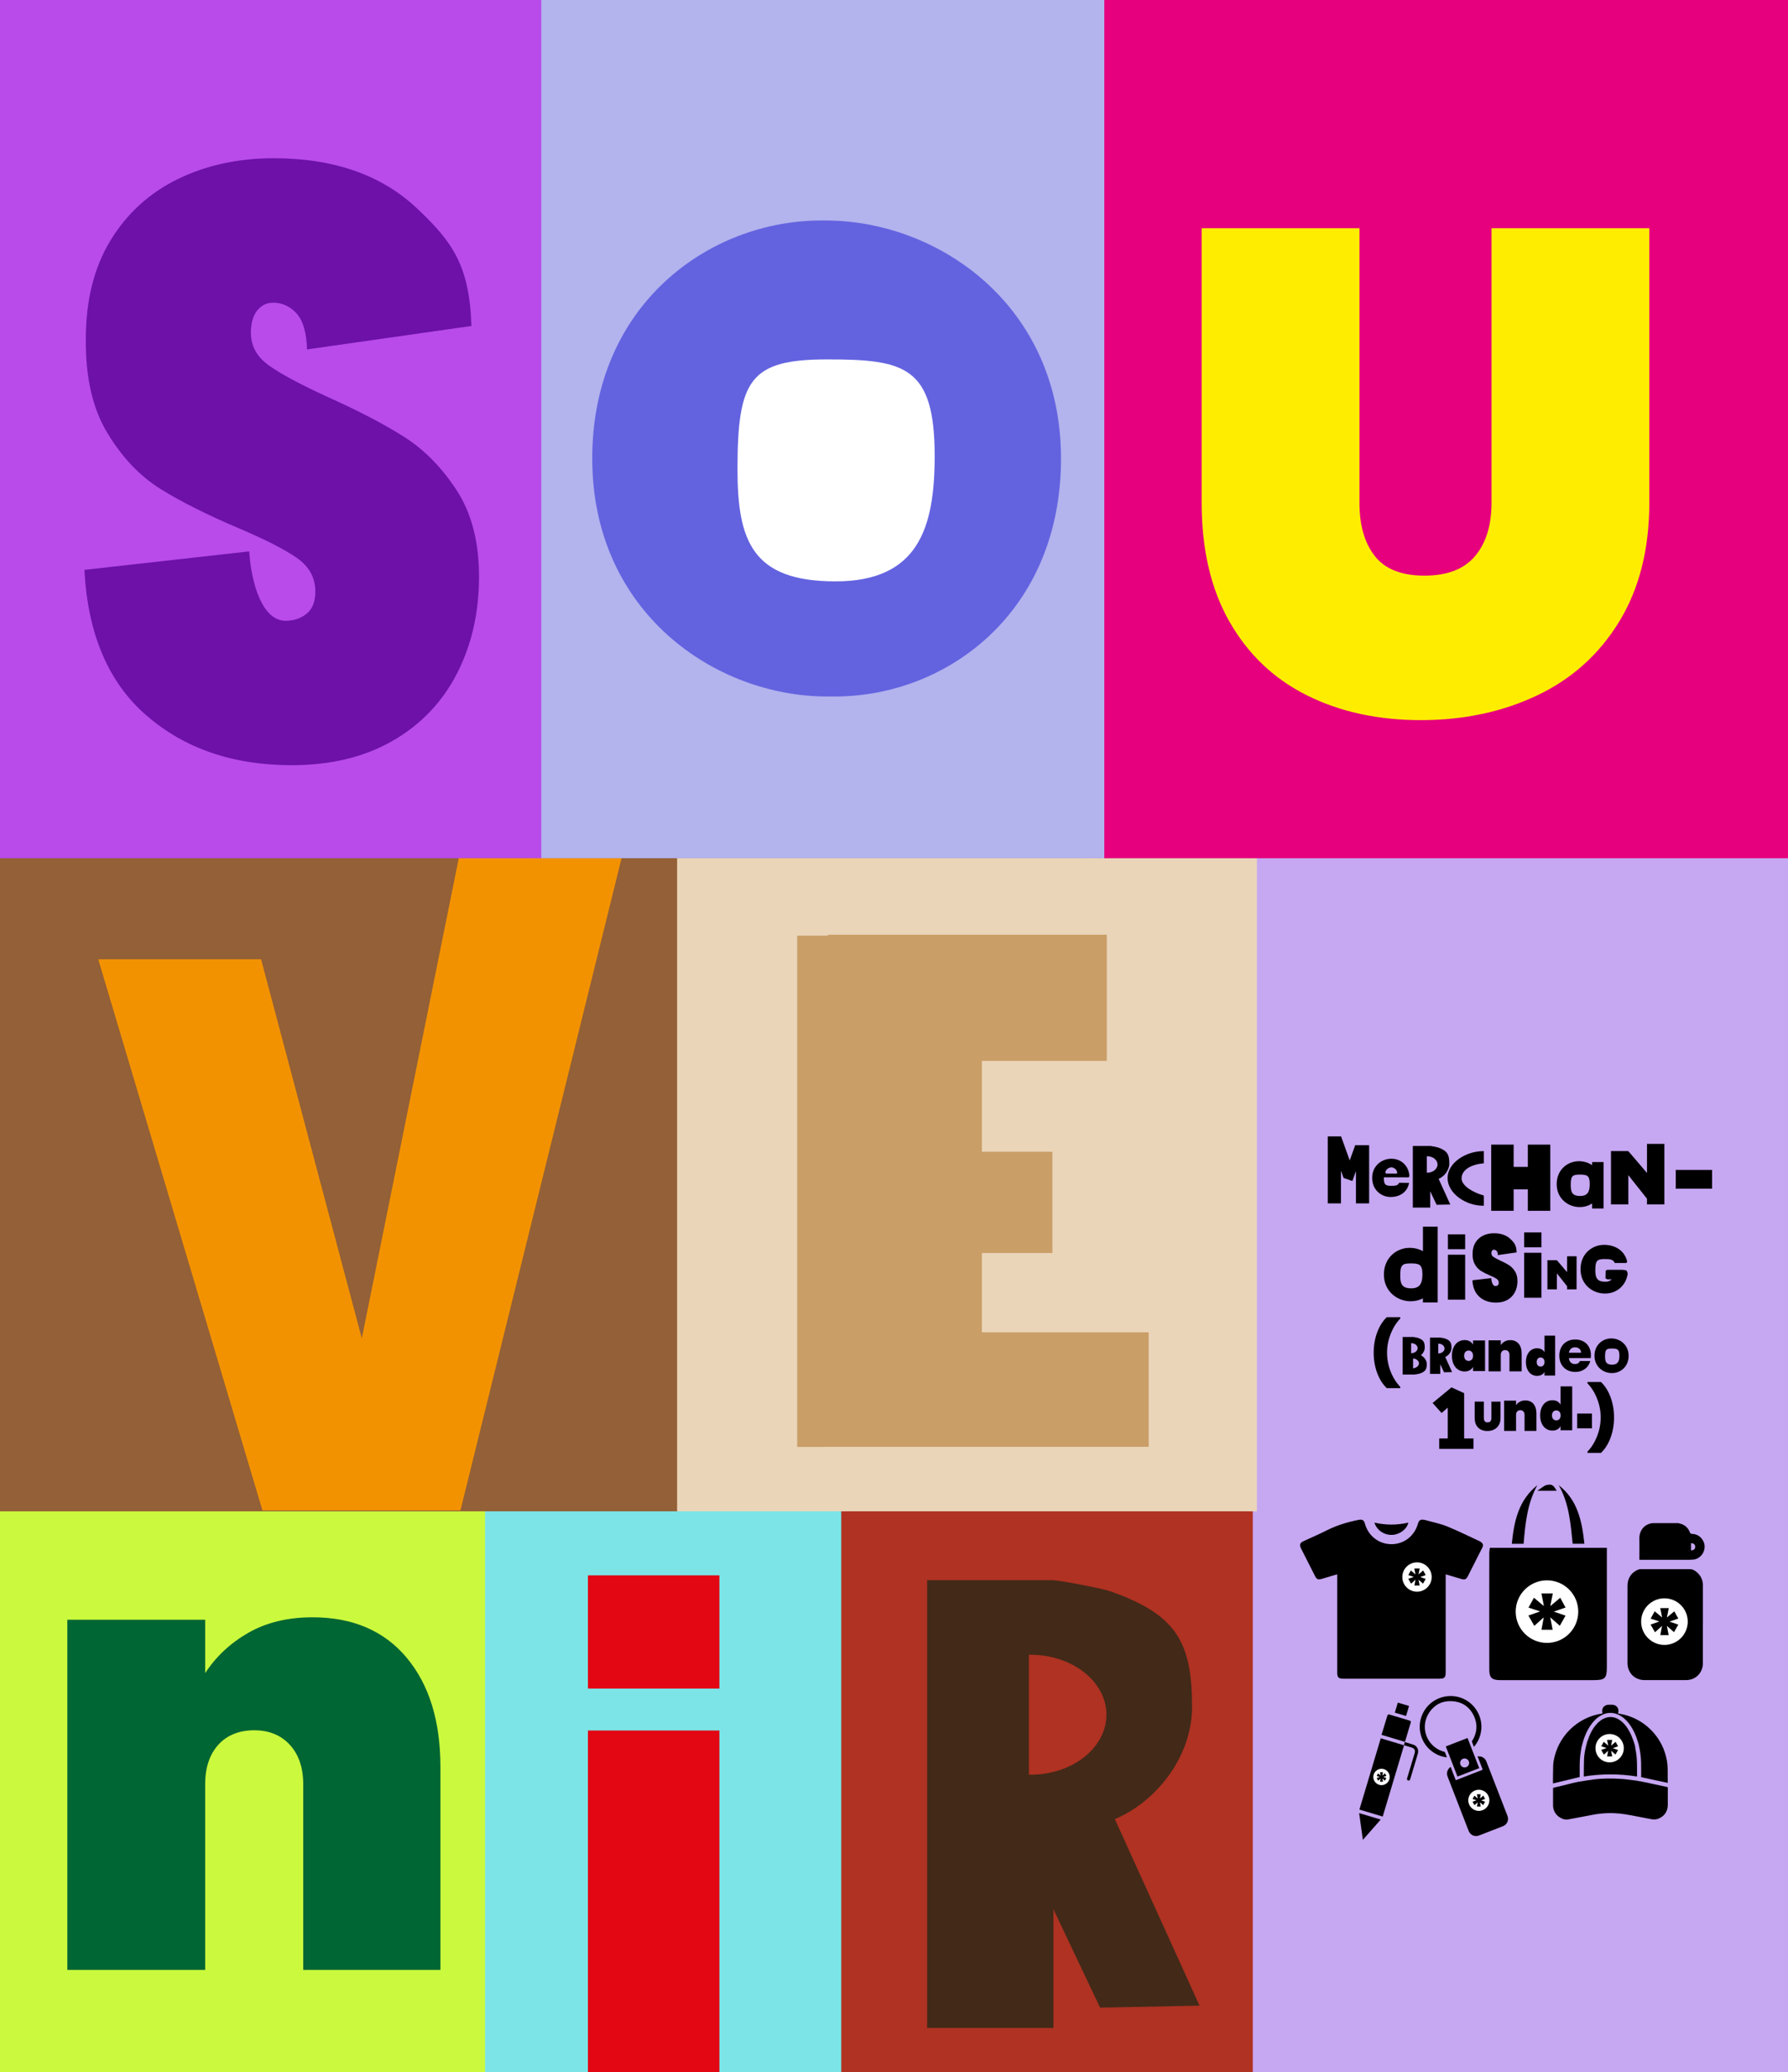 <?xml version="1.0" encoding="UTF-8"?> <svg xmlns="http://www.w3.org/2000/svg" id="Capa_1" data-name="Capa 1" version="1.1" viewBox="0 0 535 620"><rect x="0" y="0" width="535" height="620" fill="#333333" stroke="none"/><defs><style> .cls-1 { fill: #6363e0; } .cls-1, .cls-2, .cls-3, .cls-4, .cls-5, .cls-6, .cls-7, .cls-8, .cls-9, .cls-10, .cls-11, .cls-12, .cls-13, .cls-14, .cls-15, .cls-16, .cls-17, .cls-18, .cls-19 { stroke-width: 0px; } .cls-2 { fill: #cbf93d; } .cls-3 { fill: #e30613; } .cls-4 { fill: #c6a7f2; } .cls-5 { fill: #af3222; } .cls-6 { fill: #000; } .cls-7 { fill: #6d11a8; } .cls-8 { fill: #ead5b9; } .cls-9 { fill: #422918; } .cls-10 { fill: #063; } .cls-11 { fill: #ffed00; } .cls-12 { fill: #7ce4e7; } .cls-13 { fill: #ca9e67; } .cls-14 { fill: #b84bea; } .cls-15 { fill: #f39200; } .cls-16 { fill: #b3b3ee; } .cls-17 { fill: #936037; } .cls-18 { fill: #fff; } .cls-19 { fill: #e6007e; } </style></defs><rect class="cls-5" x="249.77" y="450.32" width="130.33" height="169.68"></rect><rect class="cls-12" x="144.95" y="450.32" width="106.77" height="169.68"></rect><rect class="cls-4" x="374.86" y="252.41" width="160.14" height="367.59"></rect><rect class="cls-19" x="324.25" width="210.75" height="256.79"></rect><rect class="cls-16" x="158.72" width="171.71" height="256.79"></rect><rect class="cls-2" y="450.72" width="145.14" height="169.28"></rect><rect class="cls-14" width="161.95" height="256.79"></rect><rect class="cls-17" y="256.79" width="203.64" height="195.41"></rect><rect class="cls-8" x="202.6" y="256.79" width="173.49" height="195.41"></rect><path class="cls-7" d="M43.84,214.1c-11.41-9.91-17.61-24.43-18.57-43.59l49.29-5.53c.69,10.16,4.1,20.76,10.88,20.76,2.49,0,4.6-.71,6.33-2.12,1.73-1.42,2.59-3.62,2.59-6.62,0-4.16-1.87-7.53-5.6-10.12-3.74-2.58-9.54-5.53-17.43-8.87-9.41-4-17.19-7.9-23.34-11.74-6.16-3.83-11.45-9.4-15.87-16.74-4.43-7.32-6.57-16.74-6.43-28.22,0-11.49,2.45-21.27,7.36-29.35,4.91-8.08,11.62-14.19,20.12-18.36,8.51-4.16,18.08-6.25,28.74-6.25,17.98,0,32.26,5,42.85,14.99,10.58,9.99,15.73,17.04,16.29,35.19l-49.18,7.02c-.14-4.99-1.18-8.57-3.11-10.74-1.94-2.16-4.29-3.24-7.05-3.24-1.94,0-3.53.79-4.77,2.37-1.25,1.58-1.87,3.79-1.87,6.62,0,4,1.83,7.29,5.5,9.87,3.66,2.58,9.51,5.7,17.53,9.37,9.26,4.16,16.91,8.16,22.93,11.99,6.01,3.83,11.23,9.16,15.66,15.99,4.43,6.83,6.64,15.4,6.64,25.73,0,10.83-2.21,20.52-6.64,29.1-4.43,8.58-10.86,15.28-19.29,20.1-8.44,4.83-18.47,7.24-30.08,7.24-17.56,0-32.05-4.95-43.46-14.86Z"></path><polygon class="cls-13" points="293.79 398.64 293.79 374.92 314.89 374.92 314.89 344.61 293.79 344.61 293.79 317.44 331.17 317.44 331.17 279.69 247.71 279.69 247.71 279.96 238.53 279.96 238.53 432.94 245.69 432.94 247.71 432.91 343.71 432.91 343.71 398.64 293.79 398.64"></polygon><g><rect class="cls-3" x="175.92" y="517.78" width="39.33" height="102.22"></rect><rect class="cls-3" x="175.92" y="471.36" width="39.33" height="33.87"></rect></g><path class="cls-11" d="M406.77,68.29v82.13c0,6.73,1.53,12.04,4.59,15.95,3.06,3.91,8.01,5.87,14.85,5.87s11.89-1.96,15.17-5.87c3.28-3.91,4.91-9.23,4.91-15.95v-82.13h47.21v82.13c0,13.86-2.99,25.7-8.97,35.51-5.98,9.81-14.17,17.19-24.57,22.13-10.4,4.94-22,7.41-34.82,7.41s-24.18-2.47-34.07-7.41c-9.9-4.94-17.62-12.28-23.18-22.03-5.55-9.74-8.33-21.61-8.33-35.61v-82.13h47.21Z"></path><g><ellipse class="cls-18" cx="248.92" cy="139.81" rx="35.44" ry="38.35"></ellipse><path class="cls-1" d="M246.98,65.97c-.21,0-.41,0-.61,0-.2,0-.41,0-.61,0-33.66,0-68.55,25.28-68.55,71.22s36.7,71.21,70.36,71.21c.37,0,.73-.01,1.09-.02.36,0,.73.02,1.09.02,33.66,0,67.72-25.27,67.72-71.21s-36.84-71.22-70.49-71.22ZM249.99,173.95c-24.72,0-29.32-11.9-29.32-33.49,0-26.89,3.76-32.92,26.85-32.92,23.09,0,32.15,2.02,32.15,28.91,0,21.59-4.96,37.5-29.68,37.5Z"></path></g><g><g><path class="cls-6" d="M430.48,352.71c1.64-.68,3.18-2.51,3.18-4.63,0-2.7-.68-3.8-3.37-4.75-.32-.11-1.81-.4-2.26-.45-.03,0-.04,0-.07,0h-.02s-5.2,0-5.2,0v18.44h5.2v-4.89l1.92,4.05,4.09-.08-3.49-7.68ZM427,350.89s-.04,0-.06,0v-4.94s.04,0,.06,0c1.73,0,3.13,1.11,3.13,2.47s-1.4,2.47-3.13,2.47Z"></path><polygon class="cls-6" points="405.72 342.66 405.72 342.67 405.52 342.6 403.86 347.21 401.28 340.04 401.24 340.06 401.24 340.02 397.29 340.02 397.29 360.06 401.24 360.06 401.24 350.29 401.98 352.36 402.01 352.35 401.98 352.44 404.65 353.37 405.72 350.4 405.72 360.06 409.67 360.06 409.67 342.66 405.72 342.66"></polygon><path class="cls-6" d="M442.69,388.04c-1.3-1.13-2.01-2.79-2.12-4.98l5.63-.63c.08,1.16.47,2.37,1.24,2.37.28,0,.53-.08.72-.24s.3-.41.3-.76c0-.48-.21-.86-.64-1.16-.43-.29-1.09-.63-1.99-1.01-1.08-.46-1.96-.9-2.67-1.34-.7-.44-1.31-1.07-1.81-1.91-.51-.84-.75-1.91-.73-3.22,0-1.31.28-2.43.84-3.35.56-.92,1.33-1.62,2.3-2.1.97-.48,2.07-.71,3.28-.71,2.05,0,3.69.57,4.9,1.71,1.21,1.14,1.8,1.95,1.86,4.02l-5.62.8c-.02-.57-.13-.98-.36-1.23-.22-.25-.49-.37-.81-.37-.22,0-.4.09-.55.27-.14.18-.21.43-.21.76,0,.46.21.83.63,1.13.42.3,1.09.65,2,1.07,1.06.48,1.93.93,2.62,1.37.69.44,1.28,1.05,1.79,1.83.51.78.76,1.76.76,2.94,0,1.24-.25,2.34-.76,3.32-.51.98-1.24,1.75-2.21,2.3-.96.55-2.11.83-3.44.83-2.01,0-3.66-.57-4.97-1.7Z"></path><path class="cls-6" d="M443.98,357.72c-3.35-.96-6.65-2.95-6.65-5.13,0-2.71,3.12-4.23,6.65-4.52v-3.64c-.06,0-.12,0-.18,0-5.16,0-10.66,3.46-10.66,8.05s5.42,8.28,10.58,8.28c.09,0,.17,0,.26,0v-3.03Z"></path><path class="cls-6" d="M485.56,379.94h-4.68l-.45.3-.04,2.25.58.3h1.3c-.45.44-1.07.72-1.92.72-2.53,0-3-1.22-3-3.42,0-2.75.38-3.37,2.75-3.37,1.69,0,2.64.11,3.05,1.17h3.48l.26-.42c-.84-3.51-3.88-5-6.84-5-.02,0-.04,0-.06,0-.02,0-.04,0-.06,0-3.44,0-7.01,2.58-7.01,7.28s3.75,7.28,7.2,7.28c.04,0,.07,0,.11,0,.04,0,.07,0,.11,0,3.09,0,6.1-2.07,6.7-5.9,0,0-.11-.7-.35-.96-.15-.16-1.12-.22-1.12-.22Z"></path><g><rect class="cls-6" x="456.06" y="374.84" width="5.16" height="13.45"></rect><rect class="cls-6" x="456.06" y="368.75" width="5.16" height="4.44"></rect></g><g><rect class="cls-6" x="433.24" y="375.42" width="5.16" height="13.45"></rect><rect class="cls-6" x="433.24" y="369.33" width="5.16" height="4.44"></rect></g><polygon class="cls-6" points="457.15 342.48 457.15 349.14 452.91 349.14 452.91 342.48 446.2 342.48 446.2 362.28 452.91 362.28 452.91 355.86 457.15 355.86 457.15 362.28 463.87 362.28 463.87 342.48 457.15 342.48"></polygon><polygon class="cls-6" points="468.9 375.89 468.9 380.64 466.35 377.66 465.82 377.06 463.01 377.06 463.01 385.78 465.84 385.78 465.84 380.99 468.9 384.85 468.9 385.73 468.9 385.78 471.74 385.78 471.74 375.89 468.9 375.89"></polygon><polygon class="cls-6" points="492.81 342.26 492.81 350.97 488.15 345.5 487.18 344.41 482.03 344.41 482.03 360.37 487.22 360.37 487.22 351.61 492.8 358.66 492.81 360.28 492.81 360.37 498.01 360.37 498.01 342.26 492.81 342.26"></polygon><path class="cls-6" d="M418.63,353.89c-.32.84-1.07.92-2.4.92-1.83,0-2.15-.47-2.16-2.54h2.77s3.68,0,3.68,0c0,0,.93.07,1.05-.06.19-.2.1-.86.1-.86-.47-3.01-2.83-4.64-5.26-4.64-.03,0-.06,0-.09,0-.03,0-.06,0-.09,0-2.7,0-5.65,2.03-5.65,5.72s2.8,5.72,5.51,5.72c.02,0,.03,0,.05,0,.02,0,.03,0,.05,0,2.32,0,4.71-1.17,5.37-3.93l.08-.29-3.02-.04ZM417.09,351.15h-2.38c-.63-.72.67-1.93,1.7-1.87.66.04,1.85.76,1.59,1.89"></path><path class="cls-6" d="M425.77,367.03v7.32c-1.2-.65-2.54-.99-3.84-.99-.02,0-.05,0-.07,0-.02,0-.05,0-.07,0-3.78,0-7.7,2.84-7.7,7.99s4.12,7.99,7.9,7.99c.04,0,.08,0,.12,0,.04,0,.08,0,.12,0,1.22,0,2.44-.3,3.53-.86v1.23h4.42v-22.69h-4.42ZM422.27,385.48c-2.78,0-3.29-1.34-3.29-3.76,0-3.02.42-3.7,3.02-3.7s3.61.23,3.61,3.25c0,2.42-.56,4.21-3.33,4.21Z"></path><path class="cls-6" d="M476.39,347.7v.93c-1.16-.78-2.54-1.19-3.87-1.19-.02,0-.04,0-.06,0-.02,0-.04,0-.06,0-3.24,0-6.61,2.44-6.61,6.86s3.54,6.86,6.78,6.86c.04,0,.07,0,.11,0,.04,0,.07,0,.11,0,1.26,0,2.52-.37,3.6-1.07v1.5h3.43v-13.9h-3.43ZM472.82,357.85c-2.38,0-2.83-1.15-2.83-3.23,0-2.59.36-3.17,2.59-3.17s3.1.19,3.1,2.79c0,2.08-.48,3.61-2.86,3.61Z"></path><rect class="cls-6" x="501.41" y="350.05" width="10.87" height="5.62"></rect></g><g><g><polygon class="cls-6" points="438.1 430.39 438.1 416.87 438.09 416.87 438.11 416.85 434.3 415.12 428.66 419.78 431.35 422.79 433.19 421.18 433.19 430.39 430.64 430.39 430.64 433.51 440.89 433.51 440.89 430.39 438.1 430.39"></polygon><g><path class="cls-6" d="M465.99,427.69c-.41.24-.91.35-1.49.35-.69,0-1.32-.18-1.87-.54-.56-.36-.99-.89-1.31-1.57-.32-.69-.48-1.5-.48-2.43s.16-1.74.48-2.43c.32-.69.76-1.21,1.31-1.57.56-.36,1.18-.54,1.87-.54.58,0,1.07.12,1.49.35.41.24.73.56.95.97v-5.46h3.49v13.12h-3.49v-1.21c-.22.41-.54.73-.95.97ZM464.74,424.6c.24.26.55.39.93.39s.69-.13.93-.39c.24-.26.36-.63.36-1.1s-.12-.84-.36-1.1c-.24-.26-.55-.39-.93-.39s-.69.13-.93.39c-.24.26-.36.63-.36,1.1s.12.84.36,1.1Z"></path><path class="cls-6" d="M443.99,419.38v4.91c0,.4.09.72.26.95.18.23.46.35.86.35s.69-.12.87-.35c.19-.23.28-.55.28-.95v-4.91h2.72v4.91c0,.83-.17,1.54-.52,2.12-.34.59-.82,1.03-1.42,1.32-.6.3-1.27.44-2.01.44s-1.39-.15-1.96-.44c-.57-.3-1.02-.73-1.34-1.32-.32-.58-.48-1.29-.48-2.13v-4.91h2.72Z"></path><rect class="cls-6" x="471.92" y="422.95" width="4.42" height="4.42"></rect><path class="cls-6" d="M458.84,420.06c.58.7.88,1.64.88,2.83v5.26h-3.55v-4.81c0-.43-.12-.77-.35-1.02-.23-.25-.54-.38-.92-.38s-.71.13-.93.38c-.23.25-.34.59-.34,1.02v4.81h-3.57v-9.07h3.57v1.38c.28-.43.65-.78,1.12-1.04.47-.27,1.02-.4,1.66-.4,1.04,0,1.85.35,2.44,1.04Z"></path></g><g><path class="cls-6" d="M432.44,406.01c.97-.4,1.87-1.48,1.87-2.73,0-1.59-.4-2.24-1.98-2.8-.19-.07-1.06-.23-1.33-.26-.02,0-.02,0-.04,0h-.01s-3.06,0-3.06,0v10.86h3.06v-2.88l1.13,2.39,2.41-.05-2.05-4.52ZM430.39,404.94s-.02,0-.04,0v-2.91s.02,0,.04,0c1.02,0,1.84.65,1.84,1.46s-.83,1.46-1.84,1.46Z"></path><path class="cls-6" d="M425.17,405.49c.65-.55,1.14-1.38,1.14-2.31,0-1.64-.41-2.3-2.04-2.88-.19-.07-1.09-.23-1.37-.26-.02,0-.03,0-.05,0h0s-3.15,0-3.15,0v11.24h3.44s.04,0,.06,0c.3-.03,1.28-.19,1.49-.26,1.77-.57,2.22-1.24,2.22-2.88,0-1.14-.8-2.14-1.74-2.64ZM422.24,401.88s.03,0,.04,0c1.05,0,1.89.67,1.89,1.5s-.85,1.5-1.89,1.5c-.01,0-.03,0-.04,0v-2.99ZM422.82,409.41v-2.96c1,.11,1.76.73,1.76,1.48s-.77,1.37-1.76,1.48Z"></path><path class="cls-6" d="M461.27,411.35c-.38.21-.83.32-1.35.32-.63,0-1.2-.16-1.7-.49-.51-.33-.9-.81-1.2-1.43-.29-.63-.44-1.36-.44-2.21s.15-1.59.44-2.21c.29-.63.69-1.1,1.2-1.43.51-.33,1.07-.49,1.7-.49.53,0,.98.11,1.35.32.38.21.67.51.87.88v-4.97h3.18v11.94h-3.18v-1.1c-.2.37-.49.67-.87.88ZM460.13,408.53c.22.24.5.36.84.36s.63-.12.85-.36c.22-.24.33-.57.33-1s-.11-.76-.33-1c-.22-.24-.5-.36-.85-.36s-.63.12-.84.36c-.22.24-.33.57-.33,1s.11.76.33,1Z"></path><path class="cls-6" d="M482.17,400.47s-.03,0-.04,0c-.01,0-.03,0-.04,0-2.45,0-4.99,1.84-4.99,5.18s2.67,5.18,5.12,5.18c.03,0,.05,0,.08,0,.03,0,.05,0,.08,0,2.45,0,4.93-1.84,4.93-5.18s-2.68-5.18-5.13-5.18ZM482.39,408.32c-1.8,0-2.13-.87-2.13-2.44,0-1.96.27-2.39,1.95-2.39s2.34.15,2.34,2.1c0,1.57-.36,2.73-2.16,2.73Z"></path><path class="cls-6" d="M434.94,403.14c.33-.71.78-1.25,1.36-1.62.57-.37,1.22-.56,1.93-.56.6,0,1.11.12,1.54.37.43.24.76.58.99,1v-1.25h3.59v9.16h-3.59v-1.25c-.23.42-.56.75-.99,1-.43.24-.95.37-1.54.37-.71,0-1.36-.19-1.93-.56-.57-.37-1.03-.91-1.36-1.62-.33-.71-.5-1.54-.5-2.51s.16-1.8.5-2.51ZM440.39,404.51c-.25-.27-.57-.41-.96-.41s-.71.14-.96.41c-.25.27-.37.65-.37,1.14s.12.87.37,1.14c.25.27.57.41.96.41s.71-.14.96-.41c.25-.27.37-.65.37-1.14s-.12-.87-.37-1.14Z"></path><path class="cls-6" d="M475.99,406.34h-6.54c.04.59.23,1.03.57,1.34.33.31.74.46,1.23.46.72,0,1.22-.3,1.5-.91h3.08c-.16.62-.44,1.18-.85,1.67-.41.5-.93.88-1.55,1.17-.62.28-1.31.42-2.08.42-.92,0-1.75-.2-2.47-.59-.72-.39-1.28-.96-1.69-1.69-.41-.73-.61-1.59-.61-2.57s.2-1.84.6-2.57c.4-.73.96-1.3,1.68-1.69.72-.39,1.55-.59,2.48-.59s1.72.19,2.43.57c.71.38,1.26.93,1.66,1.64.4.71.6,1.54.6,2.48,0,.27-.02.55-.05.85ZM473.08,404.74c0-.5-.17-.89-.51-1.18-.34-.29-.76-.44-1.27-.44s-.89.14-1.23.42c-.33.28-.54.68-.62,1.2h3.62Z"></path><path class="cls-6" d="M454.4,402.04c.6.71.9,1.68.9,2.9v5.38h-3.64v-4.92c0-.44-.12-.79-.35-1.05-.24-.26-.55-.39-.95-.39s-.72.13-.95.39c-.23.26-.35.61-.35,1.05v4.92h-3.65v-9.28h3.65v1.42c.29-.44.67-.8,1.14-1.07.48-.27,1.05-.41,1.7-.41,1.06,0,1.9.36,2.49,1.07Z"></path></g></g><path class="cls-6" d="M412.08,410.81c-.7-1.87-1.05-3.9-1.05-6.08s.35-4.2,1.05-6.08c.7-1.87,1.65-3.38,2.86-4.53h4.04v.4c-1.22,1.28-2.18,2.83-2.89,4.63-.7,1.81-1.06,3.66-1.06,5.58s.35,3.79,1.06,5.6c.7,1.81,1.67,3.35,2.89,4.63v.38h-4.04c-1.21-1.15-2.16-2.65-2.86-4.53Z"></path><path class="cls-6" d="M475,434.72v-.38c1.22-1.28,2.18-2.83,2.89-4.63.7-1.81,1.06-3.67,1.06-5.6s-.35-3.77-1.06-5.58c-.7-1.81-1.67-3.35-2.89-4.63v-.4h4.04c1.21,1.15,2.16,2.65,2.86,4.53.7,1.87,1.05,3.9,1.05,6.08s-.35,4.2-1.05,6.08c-.7,1.87-1.65,3.38-2.86,4.53h-4.04Z"></path></g></g><g><g><g><path class="cls-6" d="M480.8,463.12c0,.94,0,1.74,0,2.54,0,11.01,0,22.02,0,33.03,0,3.5-.52,4.02-3.99,4.02-9.3,0-18.59.01-27.89,0-2.51,0-3.29-.71-3.3-3.13-.03-11.68-.01-23.36,0-35.04,0-.43.1-.86.17-1.41h35Z"></path><path class="cls-6" d="M455.89,461.91h-3.53c.67-6.78,2.02-13.05,7.64-17.53-2.99,5.4-3.6,11.35-4.11,17.53Z"></path><path class="cls-6" d="M474.08,461.9h-3.51c-.61-6.02-1.07-12.09-4.17-17.51,5.68,4.44,6.95,10.75,7.68,17.51Z"></path><path class="cls-6" d="M465.78,446.04h-5.78c1.21-.77,1.94-1.52,2.79-1.71,1.59-.35,2.04.04,2.98,1.71Z"></path></g><g><circle class="cls-18" cx="462.88" cy="482.21" r="9.36"></circle><path class="cls-6" d="M466.84,478.06l1.6,2.92-3.52,1.23,3.52,1.2-1.72,3.03-2.86-2.52.72,3.72h-3.35l.69-3.72-2.83,2.55-1.77-3.09,3.52-1.23-3.49-1.14,1.63-2.95,2.98,2.49-.74-3.78h3.4l-.74,3.78,2.97-2.49Z"></path></g></g><g><g><path class="cls-6" d="M413.74,543.53c-2.39-.72-4.7-1.41-6.98-2.09,2.12-7.09,4.25-14.21,6.39-21.33,2.28.68,4.59,1.38,6.95,2.09.08-.34.15-.64.23-.96.91.28,1.77.51,2.6.79,1.08.37,1.64,1.49,1.32,2.63-.25.91-.53,1.81-.8,2.71-.48,1.61-.96,3.23-1.45,4.84-.03.11-.06.22-.11.31-.12.21-.31.28-.54.22-.24-.07-.37-.24-.35-.5,0-.11.05-.22.08-.32.73-2.43,1.46-4.86,2.19-7.28.29-.95-.01-1.51-.97-1.8-.71-.21-1.42-.43-2.13-.64-.02,0-.04,0-.05,0-2.13,7.11-4.26,14.22-6.39,21.34Z"></path><path class="cls-6" d="M413.36,519.09c.1-.33.22-.68.33-1.04.47-1.54.94-3.07,1.4-4.61.14-.47.27-.54.76-.4,1.94.58,3.88,1.16,5.82,1.74.47.14.55.29.41.75-.54,1.81-1.09,3.63-1.63,5.44-.02.08-.06.16-.07.21-2.34-.7-4.65-1.39-7.01-2.1Z"></path><path class="cls-6" d="M406.68,542.5c2.16.65,4.29,1.28,6.45,1.93-1.75,2-3.51,4-5.33,6.07-.38-2.7-.75-5.35-1.12-8Z"></path><path class="cls-6" d="M417.35,512.43c.3-.98.61-2,.9-2.99,1.11.33,2.25.67,3.36,1-.3.99-.6,2.01-.9,3-1.1-.33-2.24-.67-3.37-1.01Z"></path></g><g><path class="cls-6" d="M442.06,525.56c.68-.12,1.21,0,1.7.3.46.27.78.67.98,1.17,2.11,5.43,4.21,10.86,6.32,16.29.49,1.27-.1,2.61-1.36,3.1-2.38.93-4.75,1.85-7.13,2.77-1.31.5-2.63-.1-3.14-1.41-2.09-5.39-4.18-10.78-6.27-16.17-.38-.98-.16-2.01.58-2.69.09-.08.19-.15.33-.26.24.65.47,1.27.7,1.88.24.63.49,1.26.73,1.89.07.18.14.22.32.14,2.54-.99,5.07-1.98,7.61-2.96.18-.07.22-.14.15-.32-.46-1.15-.9-2.31-1.35-3.47-.03-.08-.1-.15-.17-.27Z"></path><path class="cls-6" d="M441.02,522.68c-.21-.54-.41-1.05-.6-1.57-.02-.06.04-.17.09-.24,1.47-2.39,1.7-4.9.51-7.44-1.27-2.71-3.49-4.23-6.47-4.42-2.94-.19-5.31.99-6.94,3.46-2.31,3.49-1.41,8.09,2,10.51.75.53,1.58.91,2.47,1.14.17.04.26.12.32.29.17.46.36.92.54,1.39-2.66-.19-6.56-2.24-7.8-6.67-1.2-4.31.92-8.91,4.96-10.79,4.11-1.91,8.95-.63,11.51,3.07,2.68,3.88,1.83,8.53-.6,11.28Z"></path><path class="cls-6" d="M432.6,522.55c2.14-.83,4.33-1.68,6.51-2.53,1.16,3,2.34,6.02,3.5,9.02-2.17.84-4.36,1.68-6.51,2.52-1.15-2.97-2.32-6-3.49-9.01ZM439.47,528.03c.3-.68-.01-1.48-.7-1.77-.68-.29-1.46,0-1.76.68-.31.68,0,1.48.68,1.78.68.3,1.48,0,1.78-.69Z"></path></g><g><path class="cls-6" d="M499.05,535.06c0-.25-.06-.35-.32-.4-1.69-.35-3.38-.73-5.07-1.09-.98-.21-1.96-.41-2.94-.61-.08-.02-.17,0-.29,0-.05-.02-.12-.07-.2-.08-.23-.04-.45-.08-.68-.11-1.56-.18-3.11-.44-4.68-.52-2.65-.15-5.3-.17-7.94.17-1.67.21-3.33.48-4.99.78-.91.16-1.8.42-2.7.64-1.44.35-2.88.71-4.33,1.05-.16.04-.21.1-.21.26,0,1.68,0,3.36,0,5.04,0,.27.03.55.08.82.28,1.31,1.02,2.28,2.18,2.92.68.37,1.42.61,2.19.47,2.46-.44,4.91-.92,7.36-1.39,1.58-.3,3.17-.47,4.77-.51,2.23-.05,4.43.2,6.62.63,2,.39,4,.74,6,1.15.86.18,1.69.18,2.49-.19,1.74-.79,2.62-2.16,2.64-4.06.02-1.66,0-3.31,0-4.97Z"></path><path class="cls-6" d="M488.31,519.7s-.02-.06-.04-.1c-.03-.07-.07-.15-.1-.22-.02-.03-.02-.06-.02-.06h0c-.13-.29-.25-.57-.39-.85-.76-1.5-1.7-2.86-3.12-3.82-1.57-1.05-3.22-1.21-4.94-.34-1.06.54-1.87,1.37-2.58,2.31-.66.89-1.17,1.86-1.58,2.87-.2.49-.37.98-.55,1.48-.03.09-.1.19-.11.29-.03.05-.02.12-.04.2-.13.46-.25.91-.36,1.37-.28,1.23-.48,2.48-.52,3.75-.05,1.58-.04,3.17-.06,4.76,0,.07,0,.13.01.21,5.31-.86,10.61-.85,15.92,0,0-2.85.11-5.69-.53-8.49.03-.76-.68-2.57-1-3.35Z"></path><path class="cls-6" d="M472.67,531.72s0-.11,0-.2c0-.99,0-1.98,0-2.97,0-1.54.09-3.08.35-4.6.07-.39.15-.79.19-1.18,0-.06.04-.16.06-.22.05-.11.05-.17.08-.29.54-2.18,1.34-4.25,2.63-6.1.8-1.14,1.74-2.14,2.96-2.83,1.69-.96,3.44-1.1,5.24-.31,1.33.59,2.35,1.54,3.23,2.67.87,1.13,1.53,2.38,2.06,3.7.07.16.12.32.19.48l.68,2.11h0c0,.09.01.18.03.27.41,1.71.64,3.45.68,5.21.03,1.36.01,2.71.01,4.07,0,.08,0,.16,0,.22,2.67.57,5.3,1.13,7.94,1.7,0-.07.01-.11.01-.16,0-1.39,0-2.78-.02-4.16-.03-1.65-.33-3.26-.85-4.82-.51-1.55-1.24-3-2.17-4.34-1.18-1.7-2.62-3.15-4.32-4.34-.89-.62-1.84-1.16-2.83-1.6-1.15-.51-2.34-.9-3.58-1.14-.37-.07-.73-.14-1.11-.21.03-.09.05-.16.07-.23.34-1.2-.46-2.32-1.7-2.37-.44-.02-.89-.02-1.33,0-.89.04-1.62.66-1.74,1.51-.05.35.03.72.05,1.1,0,0-.05.01-.1.02-1.44.22-2.83.59-4.17,1.16-1.62.68-3.1,1.59-4.45,2.72-1.38,1.17-2.55,2.51-3.51,4.05-.9,1.44-1.57,2.98-2,4.62-.26.98-.48,1.97-.51,2.98-.06,1.75-.05,3.51-.07,5.26,0,.04.01.07.02.12,2.64-.64,5.27-1.27,7.94-1.91Z"></path></g><g><circle class="cls-18" cx="481.63" cy="523.07" r="4.24"></circle><path class="cls-6" d="M483.43,521.19l.73,1.32-1.59.56,1.59.54-.78,1.37-1.3-1.14.32,1.69h-1.52l.31-1.69-1.28,1.15-.8-1.4,1.59-.56-1.58-.52.74-1.34,1.35,1.13-.34-1.71h1.54l-.34,1.71,1.35-1.13Z"></path></g><g><circle class="cls-18" cx="442.49" cy="538.67" r="3.16"></circle><path class="cls-6" d="M443.83,537.27l.54.99-1.19.42,1.19.41-.58,1.02-.97-.85.24,1.26h-1.13l.23-1.26-.96.86-.6-1.04,1.19-.42-1.18-.39.55-.99,1,.84-.25-1.27h1.15l-.25,1.27,1-.84Z"></path></g><g><circle class="cls-18" cx="413.37" cy="531.68" r="2.45"></circle><path class="cls-6" d="M414.41,530.59l.42.77-.92.32.92.32-.45.8-.75-.66.19.98h-.88l.18-.98-.74.67-.47-.81.92-.32-.92-.3.43-.77.78.65-.2-.99h.89l-.2.99.78-.65Z"></path></g></g><g><g><path class="cls-6" d="M502.19,455.74c1.17.24,2.21.72,2.91,1.73.23.32.42.68.56,1.04.11.3.25.42.58.43,1.55.06,2.69.8,3.41,2.17,1.21,2.32-.43,5.32-3.04,5.54-.44.04-.88.06-1.33.06-4.72,0-9.45,0-14.17,0h-.58c0-.22,0-.38,0-.55,0-1.94.04-3.88,0-5.82-.06-2.41,1.54-4.27,3.7-4.56.03,0,.05-.03.07-.05,2.63,0,5.26,0,7.89,0ZM505.98,463.89c.81,0,1.28-.42,1.27-1.1-.01-.66-.52-1.09-1.27-1.05v2.15Z"></path><path class="cls-6" d="M509.53,486.1c0,3.84,0,7.67,0,11.51,0,2.45-1.52,4.41-3.83,4.96-.41.1-.85.13-1.27.13-4.11,0-8.23.01-12.34,0-2.94,0-5.1-2.15-5.11-5.09-.01-7.72,0-15.44,0-23.16,0-2.29,1.24-4.09,3.31-4.85.18-.07.38-.1.58-.1,4.92,0,9.85-.02,14.77,0,1.02,0,1.8.62,2.49,1.31,1,1.01,1.41,2.26,1.41,3.66,0,3.87,0,7.74,0,11.6Z"></path></g><g><circle class="cls-18" cx="498.03" cy="485.2" r="6.97"></circle><path class="cls-6" d="M500.98,482.11l1.19,2.17-2.62.92,2.62.9-1.28,2.26-2.13-1.88.53,2.77h-2.49l.51-2.77-2.11,1.9-1.32-2.3,2.62-.92-2.6-.85,1.21-2.2,2.22,1.85-.55-2.81h2.54l-.55,2.81,2.22-1.85Z"></path></g></g><g><g><path class="cls-6" d="M443.71,462.13v.53c-.09.19-.17.39-.26.57-1.42,2.81-2.84,5.62-4.27,8.43-.45.89-.92,1.08-1.87.8-1.36-.4-2.73-.81-4.09-1.22-.19-.06-.39-.1-.65-.17v.77c0,9.55,0,19.1,0,28.65,0,.27-.02.53-.07.79-.09.53-.42.85-.95.94-.24.04-.49.06-.74.06-9.64,0-19.28,0-28.92,0-.26,0-.53-.02-.79-.07-.5-.1-.82-.42-.91-.92-.05-.26-.07-.53-.07-.79,0-9.57,0-19.14,0-28.71v-.72c-.26.07-.45.11-.63.16-1.35.4-2.69.8-4.04,1.2-1.03.31-1.47.12-1.95-.82-1.41-2.78-2.81-5.56-4.22-8.33-.53-1.05-.32-1.65.74-2.14,2.31-1.07,4.65-2.07,6.92-3.22,3.03-1.53,6.24-2.49,9.54-3.16,1.14-.23,1.63.06,1.94,1.16,1.01,3.65,4.15,6.09,7.89,6.11,3.76.02,6.92-2.42,7.97-6.14.3-1.05.79-1.35,1.86-1.14.16.03.32.06.47.1,2.14.61,4.34,1.03,6.39,1.86,3.24,1.31,6.38,2.9,9.57,4.36.5.23.92.52,1.16,1.04Z"></path><path class="cls-6" d="M411.24,455.58c3.42.78,6.78.78,10.16,0-.42,1.95-2.57,3.57-4.8,3.67-2.44.11-4.65-1.39-5.35-3.68Z"></path></g><g><circle class="cls-18" cx="423.99" cy="471.86" r="4.39"></circle><path class="cls-6" d="M425.84,469.91l.75,1.37-1.65.58,1.65.56-.8,1.42-1.34-1.18.34,1.74h-1.57l.32-1.74-1.33,1.19-.83-1.45,1.65-.58-1.64-.54.76-1.38,1.39,1.17-.35-1.77h1.6l-.35,1.77,1.39-1.17Z"></path></g></g></g><path class="cls-15" d="M185.98,256.79l-48.21,195.13h-59.24l-49.13-164.89h48.72l30.14,113.42,29.01-143.67h48.72Z"></path><path class="cls-9" d="M333.58,544.29c11.94-4.98,23.1-18.22,23.1-33.65,0-19.65-4.96-27.63-24.46-34.51-2.3-.81-13.13-2.9-16.4-3.25-.21-.02-.28-.03-.48-.04l-.14-.03h-37.78v133.97h37.78v-35.52l13.97,29.44,29.74-.6-25.33-55.81ZM308.32,531c-.15,0-.3,0-.46,0v-35.89c.15,0,.3,0,.46,0,12.56,0,22.74,8.04,22.74,17.95s-10.18,17.95-22.74,17.95Z"></path><path class="cls-10" d="M121.66,495.98c6.75,8.05,10.12,18.95,10.12,32.69v60.74h-41.05v-55.54c0-4.95-1.33-8.88-3.99-11.79-2.66-2.91-6.22-4.37-10.68-4.37s-8.17,1.46-10.77,4.37c-2.6,2.91-3.9,6.84-3.9,11.79v55.54H20.15v-104.77h41.24v15.98c3.22-4.95,7.52-8.98,12.91-12.07,5.39-3.09,11.8-4.64,19.23-4.64,12.01,0,21.39,4.03,28.14,12.07Z"></path></svg> 